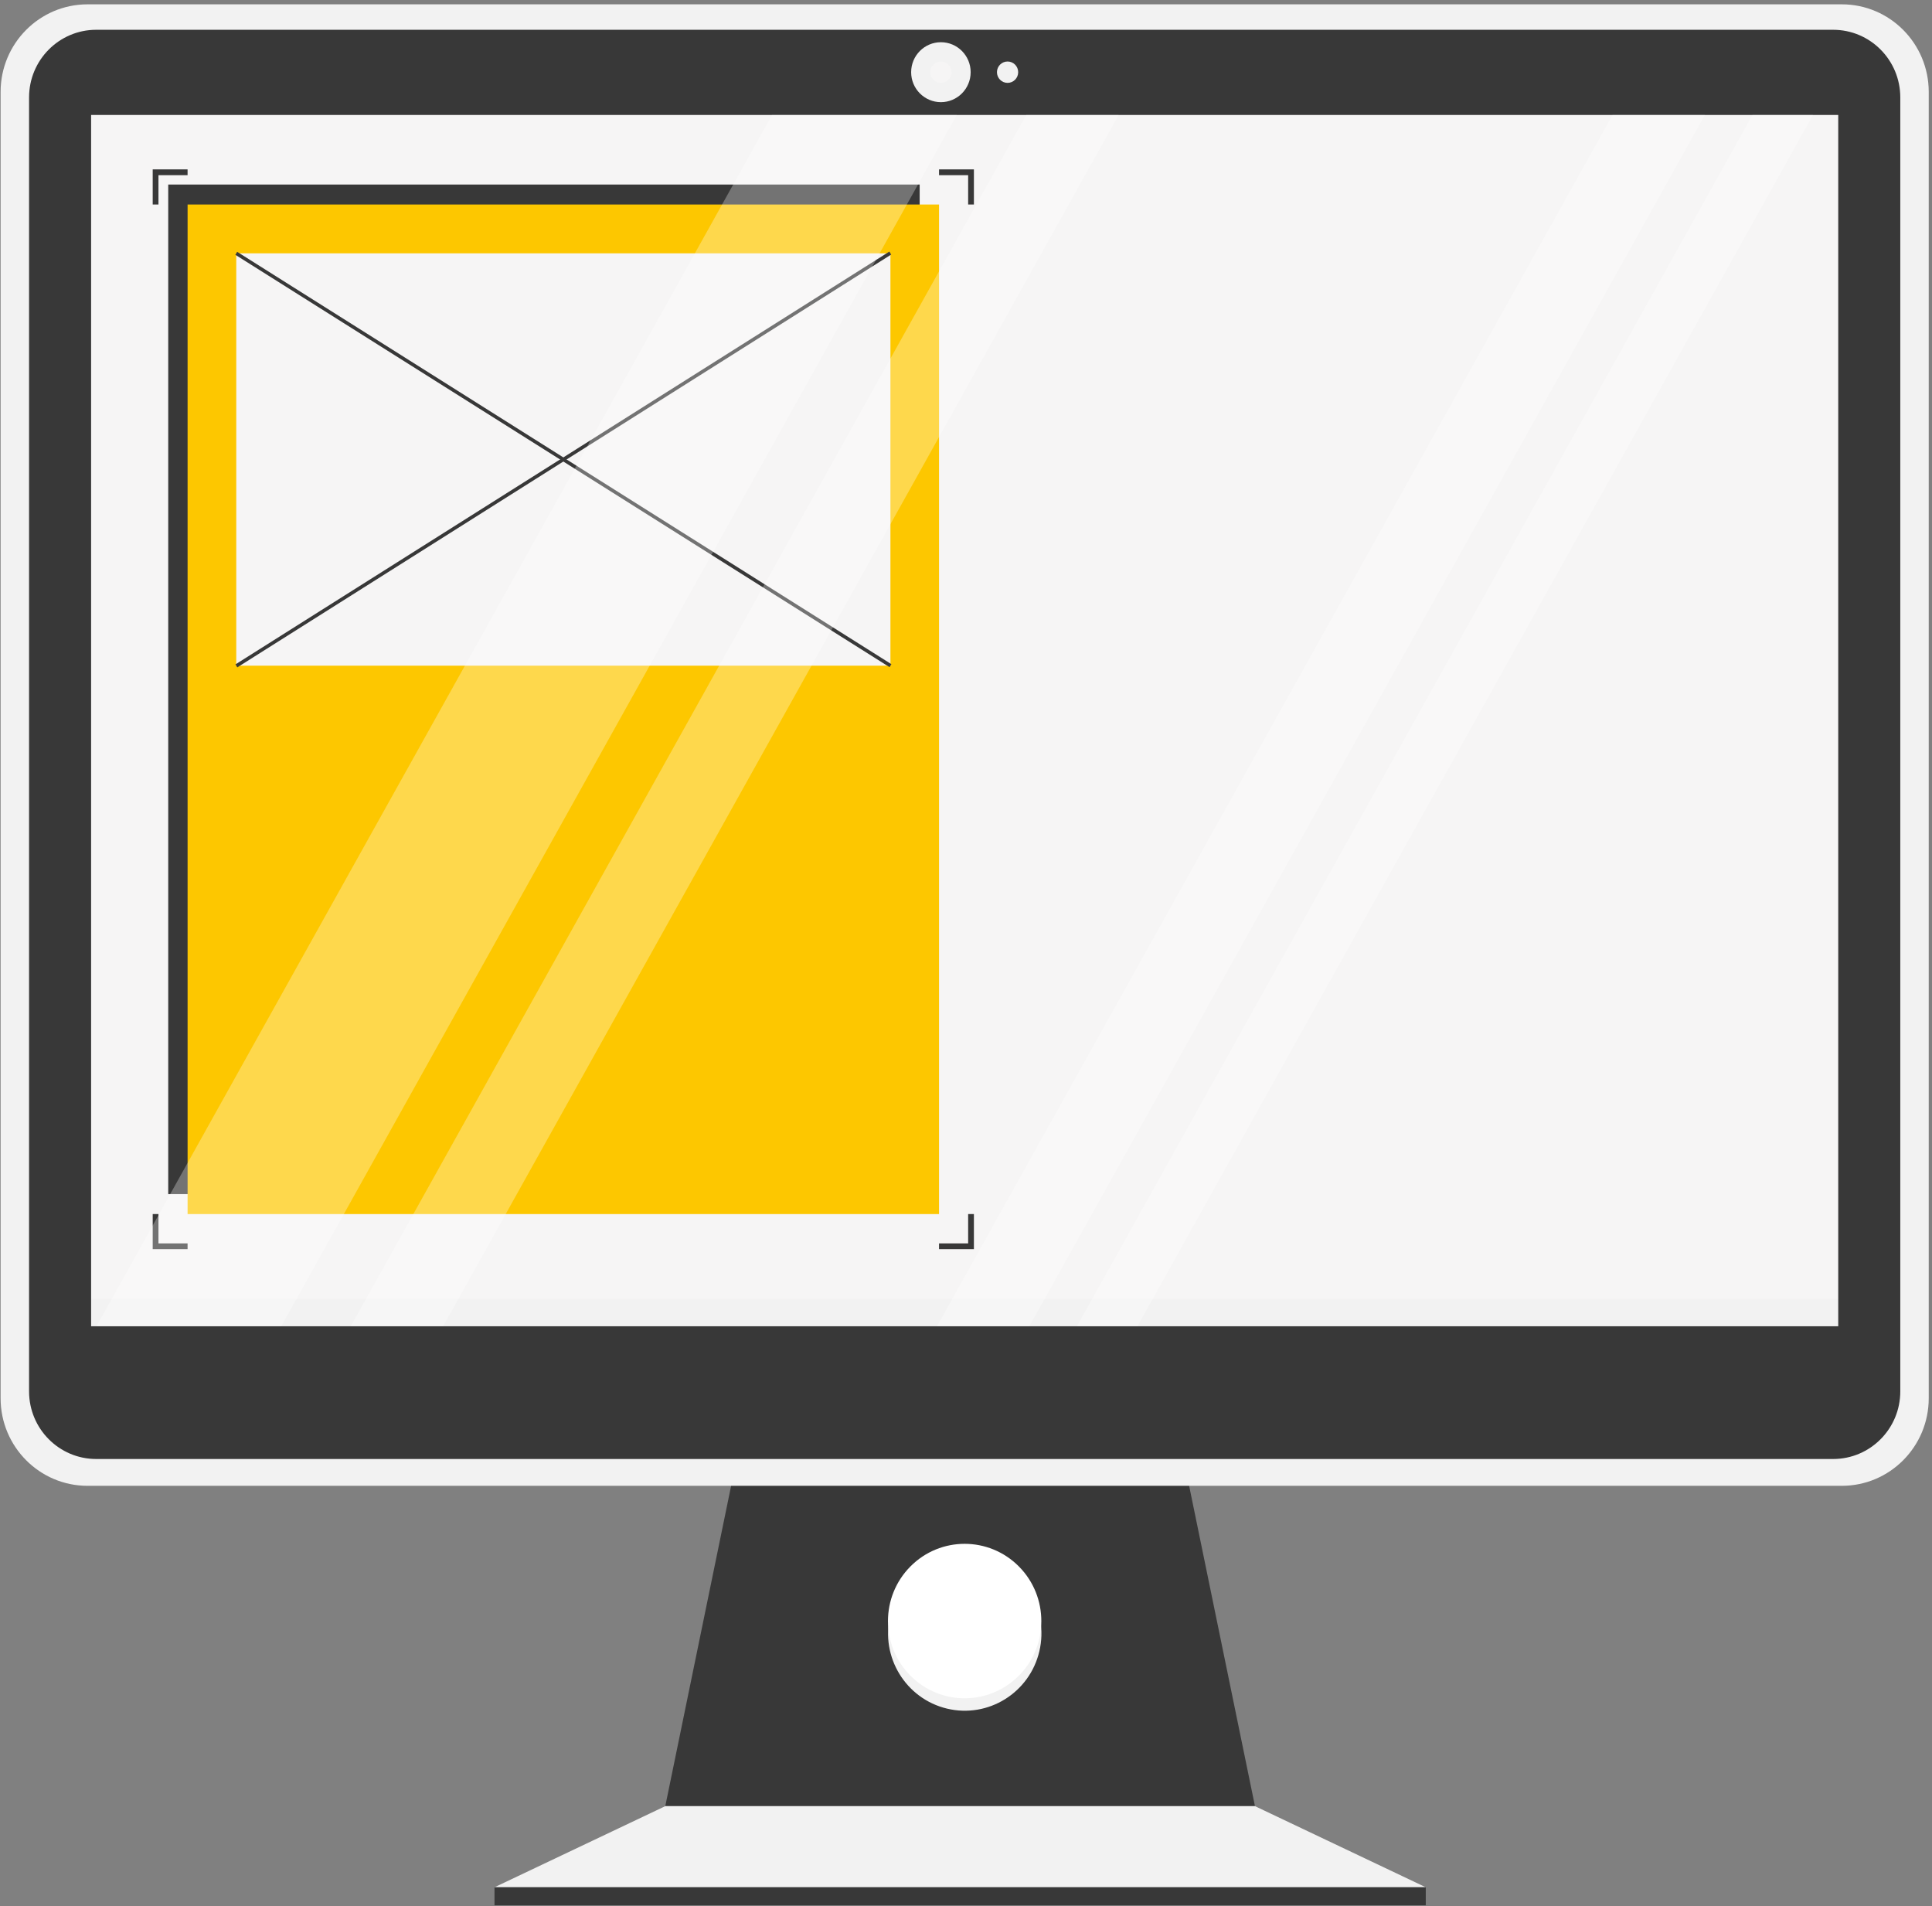 <svg width="368" height="363" viewBox="0 0 368 363" fill="none" xmlns="http://www.w3.org/2000/svg">
<rect x="0" y="0" width="368" height="363" fill="#808080" stroke="none"/>
<path d="M239.04 343.978H126.721L156.88 197.251H208.882L239.04 343.978Z" fill="#383838"/>
<path d="M271.573 359.427H94.19L126.722 343.978H239.041L271.573 359.427Z" fill="#F2F2F2"/>
<path d="M271.574 359.427H94.19V362.859H271.574V359.427Z" fill="#383838"/>
<path d="M197.971 314.49C199.834 306.586 194.981 298.658 187.133 296.782C179.284 294.906 171.411 299.793 169.549 307.697C167.686 315.601 172.539 323.529 180.388 325.405C188.236 327.281 196.109 322.394 197.971 314.49Z" fill="#F2F2F2"/>
<path d="M194.07 319.128C199.774 313.384 199.774 304.071 194.07 298.327C188.366 292.583 179.118 292.583 173.415 298.327C167.711 304.071 167.711 313.384 173.415 319.128C179.118 324.872 188.366 324.872 194.07 319.128Z" fill="white"/>
<path d="M350.816 282.972H16.676C7.53 282.972 0.115 275.505 0.115 266.294V17.503C0.115 8.292 7.53 0.825 16.676 0.825H350.816C359.963 0.825 367.377 8.292 367.377 17.503V266.293C367.379 275.505 359.964 282.972 350.816 282.972ZM29.857 246.151H337.637C339.505 246.151 341.019 244.627 341.019 242.746V30.777C341.019 28.896 339.505 27.371 337.637 27.371H29.857C27.989 27.371 26.476 28.896 26.476 30.777V242.746C26.476 244.627 27.989 246.151 29.857 246.151Z" fill="#F2F2F2"/>
<path d="M350.14 16.942H15.624V247.424H350.14V16.942Z" fill="#F6F5F5"/>
<path d="M349.168 277.865H18.327C11.262 277.865 5.536 272.099 5.536 264.984V18.555C5.536 11.44 11.262 5.673 18.327 5.673H349.168C356.233 5.673 361.96 11.44 361.96 18.555V264.985C361.96 272.099 356.233 277.865 349.168 277.865ZM17.355 252.588H350.14V21.895H17.355V252.588Z" fill="#383838"/>
<path d="M179.22 19.456C182.35 19.456 184.888 16.9 184.888 13.748C184.888 10.596 182.35 8.04 179.22 8.04C176.089 8.04 173.552 10.596 173.552 13.748C173.552 16.9 176.089 19.456 179.22 19.456Z" fill="#F2F2F2"/>
<path d="M179.219 15.784C180.336 15.784 181.241 14.872 181.241 13.748C181.241 12.623 180.336 11.712 179.219 11.712C178.103 11.712 177.198 12.623 177.198 13.748C177.198 14.872 178.103 15.784 179.219 15.784Z" fill="#F6F5F5"/>
<path d="M191.917 15.784C193.034 15.784 193.939 14.872 193.939 13.748C193.939 12.623 193.034 11.712 191.917 11.712C190.801 11.712 189.896 12.623 189.896 13.748C189.896 14.872 190.801 15.784 191.917 15.784Z" fill="#F2F2F2"/>
<path d="M30.183 38.948H29.087V32.259H35.729V33.363H30.183V38.948Z" fill="#383838"/>
<path d="M185.506 38.948H184.409V33.363H178.863V32.259H185.506V38.948Z" fill="#383838"/>
<path d="M35.729 237.904H29.087V231.216H30.183V236.801H35.729V237.904Z" fill="#383838"/>
<path d="M185.506 237.904H178.863V236.801H184.409V231.216H185.506V237.904Z" fill="#383838"/>
<path d="M175.176 35.145H32.043V227.414H175.176V35.145Z" fill="#383838"/>
<path d="M178.865 38.95H35.732V231.219H178.865V38.95Z" fill="#FDC700"/>
<path d="M169.605 48.247H45.001V126.778H169.605V48.247Z" fill="#F6F5F5"/>
<path d="M169.399 47.912L44.85 126.532L45.202 127.098L169.751 48.478L169.399 47.912Z" fill="#383838"/>
<path d="M45.178 47.959L44.827 48.524L169.434 127.056L169.786 126.49L45.178 47.959Z" fill="#383838"/>
<path d="M166.216 154.731H48.374C46.507 154.731 44.993 153.207 44.993 151.326V151.008C44.993 149.127 46.507 147.603 48.374 147.603H166.216C168.084 147.603 169.598 149.127 169.598 151.008V151.326C169.598 153.207 168.084 154.731 166.216 154.731Z" fill="#FDC700"/>
<path d="M127.635 169.517H48.374C46.507 169.517 44.993 167.992 44.993 166.111V165.793C44.993 163.912 46.507 162.388 48.374 162.388H127.635C129.503 162.388 131.017 163.912 131.017 165.793V166.111C131.017 167.992 129.503 169.517 127.635 169.517Z" fill="#FDC700"/>
<path d="M145.113 184.298H48.374C46.507 184.298 44.993 182.773 44.993 180.892V180.574C44.993 178.694 46.507 177.169 48.374 177.169H145.113C146.981 177.169 148.495 178.694 148.495 180.574V180.892C148.494 182.773 146.98 184.298 145.113 184.298Z" fill="#FDC700"/>
<path d="M98.187 199.083H48.374C46.507 199.083 44.993 197.558 44.993 195.677V195.36C44.993 193.479 46.507 191.954 48.374 191.954H98.187C100.055 191.954 101.569 193.479 101.569 195.36V195.677C101.568 197.558 100.054 199.083 98.187 199.083Z" fill="#FDC700"/>
<path d="M155.017 213.864H48.374C46.507 213.864 44.993 212.34 44.993 210.459V210.141C44.993 208.26 46.507 206.735 48.374 206.735H155.017C156.884 206.735 158.398 208.26 158.398 210.141V210.459C158.397 212.34 156.883 213.864 155.017 213.864Z" fill="#FDC700"/>
<g opacity="0.3">
<path d="M53.576 252.589H18.38L147.05 21.895H182.247L53.576 252.589Z" fill="white"/>
<path d="M84.405 252.589H66.808L195.478 21.895H213.076L84.405 252.589Z" fill="white"/>
</g>
<g opacity="0.3">
<path d="M196.069 252.589H178.471L307.142 21.895H324.74L196.069 252.589Z" fill="white"/>
<path d="M216.658 252.589H205.123L333.794 21.895H345.33L216.658 252.589Z" fill="white"/>
</g>
</svg>
